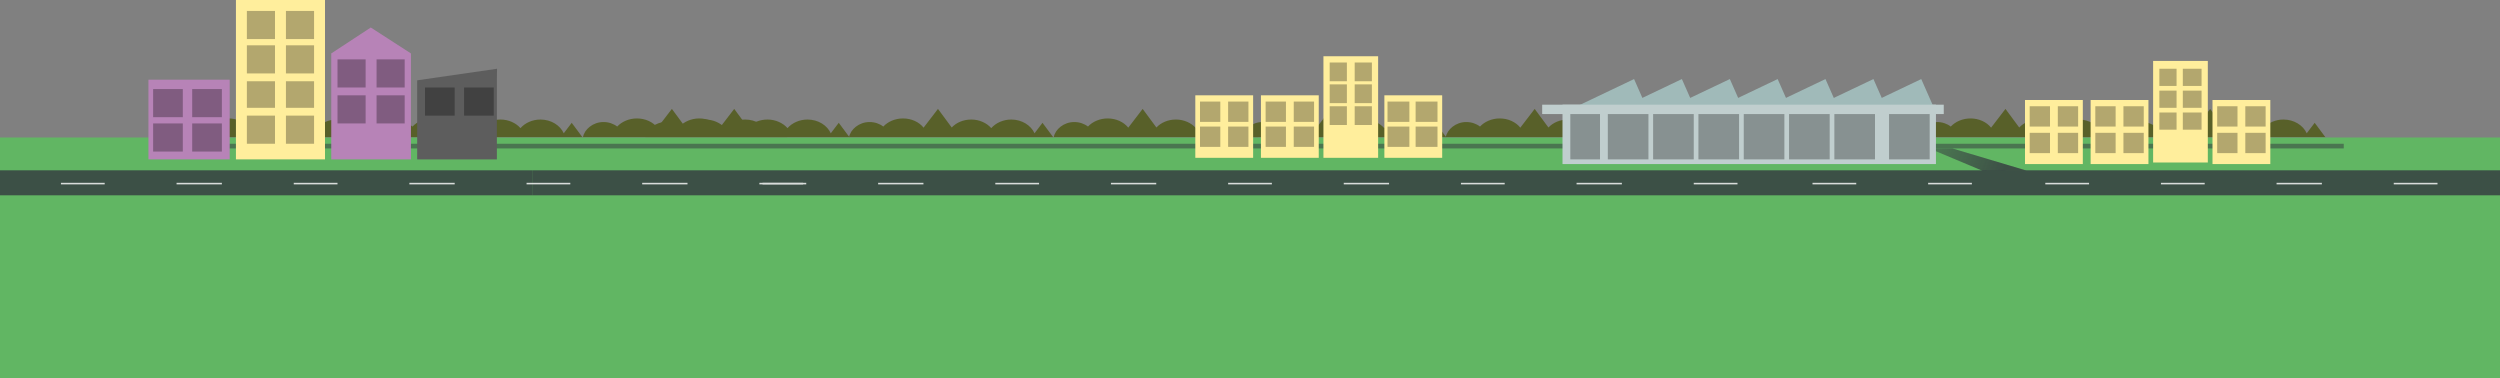 <?xml version="1.0" encoding="utf-8"?>
<!-- Generator: Adobe Illustrator 19.2.1, SVG Export Plug-In . SVG Version: 6.00 Build 0)  -->
<svg version="1.1" id="Layer_1" xmlns="http://www.w3.org/2000/svg" xmlns:xlink="http://www.w3.org/1999/xlink" x="0px" y="0px"
	 viewBox="0 0 1600 242" style="enable-background:new 0 0 1600 242;" xml:space="preserve">
<rect x="0" y="0" width="1600" height="242" fill="#808080" stroke="none"/>
<style type="text/css">
	.st0{fill:#586029;}
	.st1{fill:#61B663;}
	.st2{opacity:0.5;fill:#34373F;enable-background:new    ;}
	.st3{fill:url(#SVGID_1_);}
	.st4{opacity:0.3;enable-background:new    ;}
	.st5{fill:#B783B7;}
	.st6{fill:#FFEE9C;}
	.st7{fill:#5D5D5D;}
	.st8{fill:#C0CECE;}
	.st9{fill:#A0BAB9;}
	.st10{opacity:0.8;fill:#34373F;enable-background:new    ;}
	.st11{opacity:0.8;}
	.st12{fill:#FFFFFF;}
</style>
<g>
	<g>
		<g>
			<g>
				<path class="st0" d="M242.5,88l-7-9.4l-5.1,6.7c-2.3-5.1-8.1-8.8-14.9-8.8c-5.2,0-9.9,2.2-12.8,5.5c-2.9-3.3-7.6-5.5-12.8-5.5
					c-5.1,0-9.6,2-12.5,5.1l-8.8-11.9l-9.2,12c-2.9-3.6-7.7-5.9-13.2-5.9c-5.1,0-9.7,2.1-12.6,5.2c-2.3-1.8-5.4-2.9-8.8-2.9
					c-6.7,0-12.2,4.7-13.1,9.7h130.8V88z"/>
				<path class="st0" d="M372.9,88l-7-9.4l-5.1,6.7c-2.3-5.1-8.1-8.8-14.9-8.8c-5.2,0-9.9,2.2-12.8,5.5c-2.9-3.3-7.6-5.5-12.8-5.5
					c-5.1,0-9.6,2-12.5,5.1L299,69.7l-9.2,12c-2.9-3.6-7.7-5.9-13.2-5.9c-5.1,0-9.7,2.1-12.6,5.2c-2.3-1.8-5.4-2.9-8.8-2.9
					c-6.7,0-12.2,4.7-13.1,9.7h130.8L372.9,88L372.9,88z"/>
				<path class="st0" d="M503.9,88l-7-9.4l-5.1,6.7c-2.3-5.1-8.1-8.8-14.9-8.8c-5.2,0-9.9,2.2-12.8,5.5c-2.9-3.3-7.6-5.5-12.8-5.5
					c-5.1,0-9.6,2-12.5,5.1L430,69.7l-9.2,12c-2.9-3.6-7.7-5.9-13.2-5.9c-5.1,0-9.7,2.1-12.6,5.2c-2.3-1.8-5.4-2.9-8.8-2.9
					c-6.7,0-12.2,4.7-13.1,9.7h130.8L503.9,88L503.9,88z"/>
			</g>
		</g>
		<g>
			<g>
				<path class="st0" d="M543.8,88l-7-9.4l-5.1,6.7c-2.3-5.1-8.1-8.8-14.9-8.8c-5.2,0-9.9,2.2-12.8,5.5c-2.9-3.3-7.6-5.5-12.8-5.5
					c-5.1,0-9.6,2-12.5,5.1l-8.8-11.9l-9.2,12c-2.9-3.6-7.7-5.9-13.2-5.9c-5.1,0-9.7,2.1-12.6,5.2c-2.3-1.8-5.4-2.9-8.8-2.9
					c-6.7,0-12.2,4.7-13.1,9.7h130.8V88z"/>
				<path class="st0" d="M674.2,88l-7-9.4l-5.1,6.7c-2.3-5.1-8.1-8.8-14.9-8.8c-5.2,0-9.9,2.2-12.8,5.5c-2.9-3.3-7.6-5.5-12.8-5.5
					c-5.1,0-9.6,2-12.5,5.1l-8.8-11.9l-9.2,12c-2.9-3.6-7.7-5.9-13.2-5.9c-5.1,0-9.7,2.1-12.6,5.2c-2.3-1.8-5.4-2.9-8.8-2.9
					c-6.7,0-12.2,4.7-13.1,9.7h130.8L674.2,88L674.2,88z"/>
				<path class="st0" d="M805.2,88l-7-9.4l-5.1,6.7c-2.3-5.1-8.1-8.8-14.9-8.8c-5.2,0-9.9,2.2-12.8,5.5c-2.9-3.3-7.6-5.5-12.8-5.5
					c-5.1,0-9.6,2-12.5,5.1l-8.8-11.9l-9.2,12c-2.9-3.6-7.7-5.9-13.2-5.9c-5.1,0-9.7,2.1-12.6,5.2c-2.3-1.8-5.4-2.9-8.8-2.9
					c-6.7,0-12.2,4.7-13.1,9.7h130.8L805.2,88L805.2,88z"/>
			</g>
		</g>
	</g>
	<g>
		<g>
			<g>
				<path class="st0" d="M925.7,88l-7-9.4l-5.1,6.7c-2.3-5.1-8.1-8.8-14.9-8.8c-5.2,0-9.9,2.2-12.8,5.5c-2.9-3.3-7.6-5.5-12.8-5.5
					c-5.1,0-9.6,2-12.5,5.1l-8.8-11.9l-9.2,12c-2.9-3.6-7.7-5.9-13.2-5.9c-5.1,0-9.7,2.1-12.6,5.2c-2.3-1.8-5.4-2.9-8.8-2.9
					c-6.7,0-12.2,4.7-13.1,9.7h130.8L925.7,88L925.7,88z"/>
				<path class="st0" d="M1056.1,88l-7-9.4l-5.1,6.7c-2.3-5.1-8.1-8.8-14.9-8.8c-5.2,0-9.9,2.2-12.8,5.5c-2.9-3.3-7.6-5.5-12.8-5.5
					c-5.1,0-9.6,2-12.5,5.1l-8.8-11.9l-9.2,12c-2.9-3.6-7.7-5.9-13.2-5.9c-5.1,0-9.7,2.1-12.6,5.2c-2.3-1.8-5.4-2.9-8.8-2.9
					c-6.7,0-12.2,4.7-13.1,9.7h130.8L1056.1,88L1056.1,88z"/>
				<path class="st0" d="M1187,88l-7-9.4l-5.1,6.7c-2.3-5.1-8.1-8.8-14.9-8.8c-5.2,0-9.9,2.2-12.8,5.5c-2.9-3.3-7.6-5.5-12.8-5.5
					c-5.1,0-9.6,2-12.5,5.1l-8.8-11.9l-9.2,12c-2.9-3.6-7.7-5.9-13.2-5.9c-5.1,0-9.7,2.1-12.6,5.2c-2.3-1.8-5.4-2.9-8.8-2.9
					c-6.7,0-12.2,4.7-13.1,9.7H1187V88z"/>
			</g>
		</g>
		<g>
			<g>
				<path class="st0" d="M1227,88l-7-9.4l-5.1,6.7c-2.3-5.1-8.1-8.8-14.9-8.8c-5.2,0-9.9,2.2-12.8,5.5c-2.9-3.3-7.6-5.5-12.8-5.5
					c-5.1,0-9.6,2-12.5,5.1l-8.8-11.9l-9.2,12c-2.9-3.6-7.7-5.9-13.2-5.9c-5.1,0-9.7,2.1-12.6,5.2c-2.3-1.8-5.4-2.9-8.8-2.9
					c-6.7,0-12.2,4.7-13.1,9.7H1227V88z"/>
				<path class="st0" d="M1357.4,88l-7-9.4l-5.1,6.7c-2.3-5.1-8.1-8.8-14.9-8.8c-5.2,0-9.9,2.2-12.8,5.5c-2.9-3.3-7.6-5.5-12.8-5.5
					c-5.1,0-9.6,2-12.5,5.1l-8.8-11.9l-9.2,12c-2.9-3.6-7.7-5.9-13.2-5.9c-5.1,0-9.7,2.1-12.6,5.2c-2.3-1.8-5.4-2.9-8.8-2.9
					c-6.7,0-12.2,4.7-13.1,9.7h130.8V88z"/>
				<path class="st0" d="M1488.4,88l-7-9.4l-5.1,6.7c-2.3-5.1-8.1-8.8-14.9-8.8c-5.2,0-9.9,2.2-12.8,5.5c-2.9-3.3-7.6-5.5-12.8-5.5
					c-5.1,0-9.6,2-12.5,5.1l-8.8-11.9l-9.2,12c-2.9-3.6-7.7-5.9-13.2-5.9c-5.1,0-9.7,2.1-12.6,5.2c-2.3-1.8-5.4-2.9-8.8-2.9
					c-6.7,0-12.2,4.7-13.1,9.7h130.8V88z"/>
			</g>
		</g>
	</g>
</g>
<rect y="88" class="st1" width="1600" height="154"/>
<rect x="100" y="92" class="st2" width="1400" height="3"/>
<linearGradient id="SVGID_1_" gradientUnits="userSpaceOnUse" x1="1240.25" y1="1249.746" x2="1282.258" y2="1264.999" gradientTransform="matrix(1 0 0 1 0 -1156)">
	<stop  offset="0" style="stop-color:#34373F;stop-opacity:0.5"/>
	<stop  offset="1" style="stop-color:#34373F;stop-opacity:0.8"/>
</linearGradient>
<polygon class="st3" points="1297.1,109.2 1268.8,109.3 1234.7,95 1249.5,95 "/>
<g>
	<path class="st4" d="M271.3,74.7"/>
	<rect x="158" y="7" class="st4" width="18" height="18"/>
	<rect x="183" y="7" class="st4" width="18" height="18"/>
	<rect x="95" y="51" class="st5" width="52" height="51"/>
	<rect x="151" class="st6" width="57" height="102"/>
	<polygon class="st5" points="263,34.2 237.3,17.6 212,34.2 212,102 263,102 	"/>
	<polygon class="st7" points="318,51.4 318.1,44 267,51.4 267,102 318,102 	"/>
	<rect x="272" y="56" class="st4" width="19" height="18"/>
	<rect x="297" y="56" class="st4" width="19" height="18"/>
	<rect x="158" y="29" class="st4" width="18" height="18"/>
	<rect x="183" y="29" class="st4" width="18" height="18"/>
	<rect x="158" y="7" class="st4" width="18" height="18"/>
	<rect x="183" y="7" class="st4" width="18" height="18"/>
	<rect x="216" y="61" class="st4" width="18" height="18"/>
	<rect x="241" y="61" class="st4" width="18" height="18"/>
	<rect x="216" y="38" class="st4" width="18" height="18"/>
	<rect x="241" y="38" class="st4" width="18" height="18"/>
	<rect x="98" y="79" class="st4" width="19" height="18"/>
	<rect x="123" y="79" class="st4" width="19" height="18"/>
	<rect x="98" y="57" class="st4" width="19" height="18"/>
	<rect x="123" y="57" class="st4" width="19" height="18"/>
	<rect x="158" y="52" class="st4" width="18" height="17"/>
	<rect x="183" y="52" class="st4" width="18" height="17"/>
	<rect x="158" y="74" class="st4" width="18" height="18"/>
	<rect x="183" y="74" class="st4" width="18" height="18"/>
</g>
<g>
	<path class="st4" d="M905.1,75.3"/>
	<rect x="847" y="36" class="st6" width="35" height="65"/>
	<rect x="906" y="64" class="st4" width="11" height="11"/>
	<rect x="851" y="40" class="st4" width="11" height="12"/>
	<rect x="867" y="40" class="st4" width="11" height="12"/>
	<rect x="851" y="54" class="st4" width="11" height="12"/>
	<rect x="867" y="54" class="st4" width="11" height="12"/>
	<rect x="851" y="68" class="st4" width="11" height="12"/>
	<rect x="867" y="68" class="st4" width="11" height="12"/>
	<g>
		<rect x="765" y="61" class="st6" width="37" height="40"/>
		<rect x="768" y="81" class="st4" width="13" height="13"/>
		<rect x="786" y="81" class="st4" width="13" height="13"/>
		<rect x="768" y="65" class="st4" width="13" height="13"/>
		<rect x="786" y="65" class="st4" width="13" height="13"/>
	</g>
	<g>
		<rect x="807" y="61" class="st6" width="37" height="40"/>
		<rect x="810" y="81" class="st4" width="13" height="13"/>
		<rect x="828" y="81" class="st4" width="13" height="13"/>
		<rect x="810" y="65" class="st4" width="13" height="13"/>
		<rect x="828" y="65" class="st4" width="13" height="13"/>
	</g>
	<g>
		<rect x="886" y="61" class="st6" width="37" height="40"/>
		<rect x="888" y="81" class="st4" width="14" height="13"/>
		<rect x="906" y="81" class="st4" width="14" height="13"/>
		<rect x="888" y="65" class="st4" width="14" height="13"/>
		<rect x="906" y="65" class="st4" width="14" height="13"/>
	</g>
</g>
<path class="st4" d="M1435.8,78.9"/>
<rect x="1378" y="39" class="st6" width="35" height="65"/>
<rect x="1436" y="67" class="st4" width="12" height="12"/>
<rect x="1382" y="44" class="st4" width="11" height="11"/>
<rect x="1397" y="44" class="st4" width="12" height="11"/>
<rect x="1382" y="58" class="st4" width="11" height="11"/>
<rect x="1397" y="58" class="st4" width="12" height="11"/>
<rect x="1382" y="72" class="st4" width="11" height="11"/>
<rect x="1397" y="72" class="st4" width="12" height="11"/>
<g>
	<rect x="1296" y="64" class="st6" width="37" height="41"/>
	<rect x="1299" y="85" class="st4" width="13" height="13"/>
	<rect x="1317" y="85" class="st4" width="13" height="13"/>
	<rect x="1299" y="68" class="st4" width="13" height="13"/>
	<rect x="1317" y="68" class="st4" width="13" height="13"/>
</g>
<g>
	<rect x="1338" y="64" class="st6" width="37" height="41"/>
	<rect x="1341" y="85" class="st4" width="13" height="13"/>
	<rect x="1359" y="85" class="st4" width="13" height="13"/>
	<rect x="1341" y="68" class="st4" width="13" height="13"/>
	<rect x="1359" y="68" class="st4" width="13" height="13"/>
</g>
<g>
	<rect x="1416" y="64" class="st6" width="37" height="41"/>
	<rect x="1419" y="85" class="st4" width="13" height="13"/>
	<rect x="1437" y="85" class="st4" width="13" height="13"/>
	<rect x="1419" y="68" class="st4" width="13" height="13"/>
	<rect x="1437" y="68" class="st4" width="13" height="13"/>
</g>
<rect x="1000" y="67" class="st8" width="239" height="38"/>
<rect x="1058" y="68" class="st4" width="26" height="34"/>
<rect x="1029" y="68" class="st4" width="26" height="34"/>
<rect x="1005" y="68" class="st4" width="19" height="34"/>
<rect x="1087" y="68" class="st4" width="26" height="34"/>
<rect x="1116" y="68" class="st4" width="26" height="34"/>
<rect x="1145" y="68" class="st4" width="26" height="34"/>
<rect x="1174" y="68" class="st4" width="26" height="34"/>
<rect x="1209" y="68" class="st4" width="26" height="34"/>
<g>
	<polygon class="st9" points="1045.8,50.6 1003,71 1054.8,71 	"/>
	<polygon class="st9" points="1076.4,50.6 1033.6,71 1085.4,71 	"/>
	<polygon class="st9" points="1107.1,50.6 1064.2,71 1116.1,71 	"/>
	<polygon class="st9" points="1137.7,50.6 1094.9,71 1146.7,71 	"/>
	<polygon class="st9" points="1168.3,50.6 1125.5,71 1177.3,71 	"/>
	<polygon class="st9" points="1199,50.6 1156.1,71 1208,71 	"/>
	<polygon class="st9" points="1229.6,50.6 1186.8,71 1238.6,71 	"/>
</g>
<rect x="987" y="67" class="st8" width="257" height="6"/>
<rect y="109" class="st10" width="341" height="16"/>
<rect x="341" y="109" class="st10" width="1259" height="16"/>
<g class="st11">
	<g>
		<rect x="488" y="117" class="st12" width="28" height="1"/>
		<rect x="562" y="117" class="st12" width="29" height="1"/>
		<rect x="637" y="117" class="st12" width="28" height="1"/>
		<rect x="711" y="117" class="st12" width="29" height="1"/>
		<rect x="786" y="117" class="st12" width="28" height="1"/>
		<rect x="860" y="117" class="st12" width="29" height="1"/>
		<rect x="935" y="117" class="st12" width="28" height="1"/>
		<rect x="1009" y="117" class="st12" width="29" height="1"/>
		<rect x="1084" y="117" class="st12" width="28" height="1"/>
	</g>
	<g>
		<rect x="39" y="117" class="st12" width="28" height="1"/>
		<rect x="113" y="117" class="st12" width="29" height="1"/>
		<rect x="188" y="117" class="st12" width="28" height="1"/>
		<rect x="262" y="117" class="st12" width="29" height="1"/>
		<rect x="337" y="117" class="st12" width="28" height="1"/>
		<rect x="411" y="117" class="st12" width="29" height="1"/>
		<rect x="486" y="117" class="st12" width="28" height="1"/>
	</g>
	<g>
		<rect x="1160" y="117" class="st12" width="28" height="1"/>
		<rect x="1234" y="117" class="st12" width="28" height="1"/>
		<rect x="1309" y="117" class="st12" width="28" height="1"/>
		<rect x="1383" y="117" class="st12" width="28" height="1"/>
		<rect x="1457" y="117" class="st12" width="29" height="1"/>
		<rect x="1532" y="117" class="st12" width="28" height="1"/>
	</g>
</g>
</svg>
